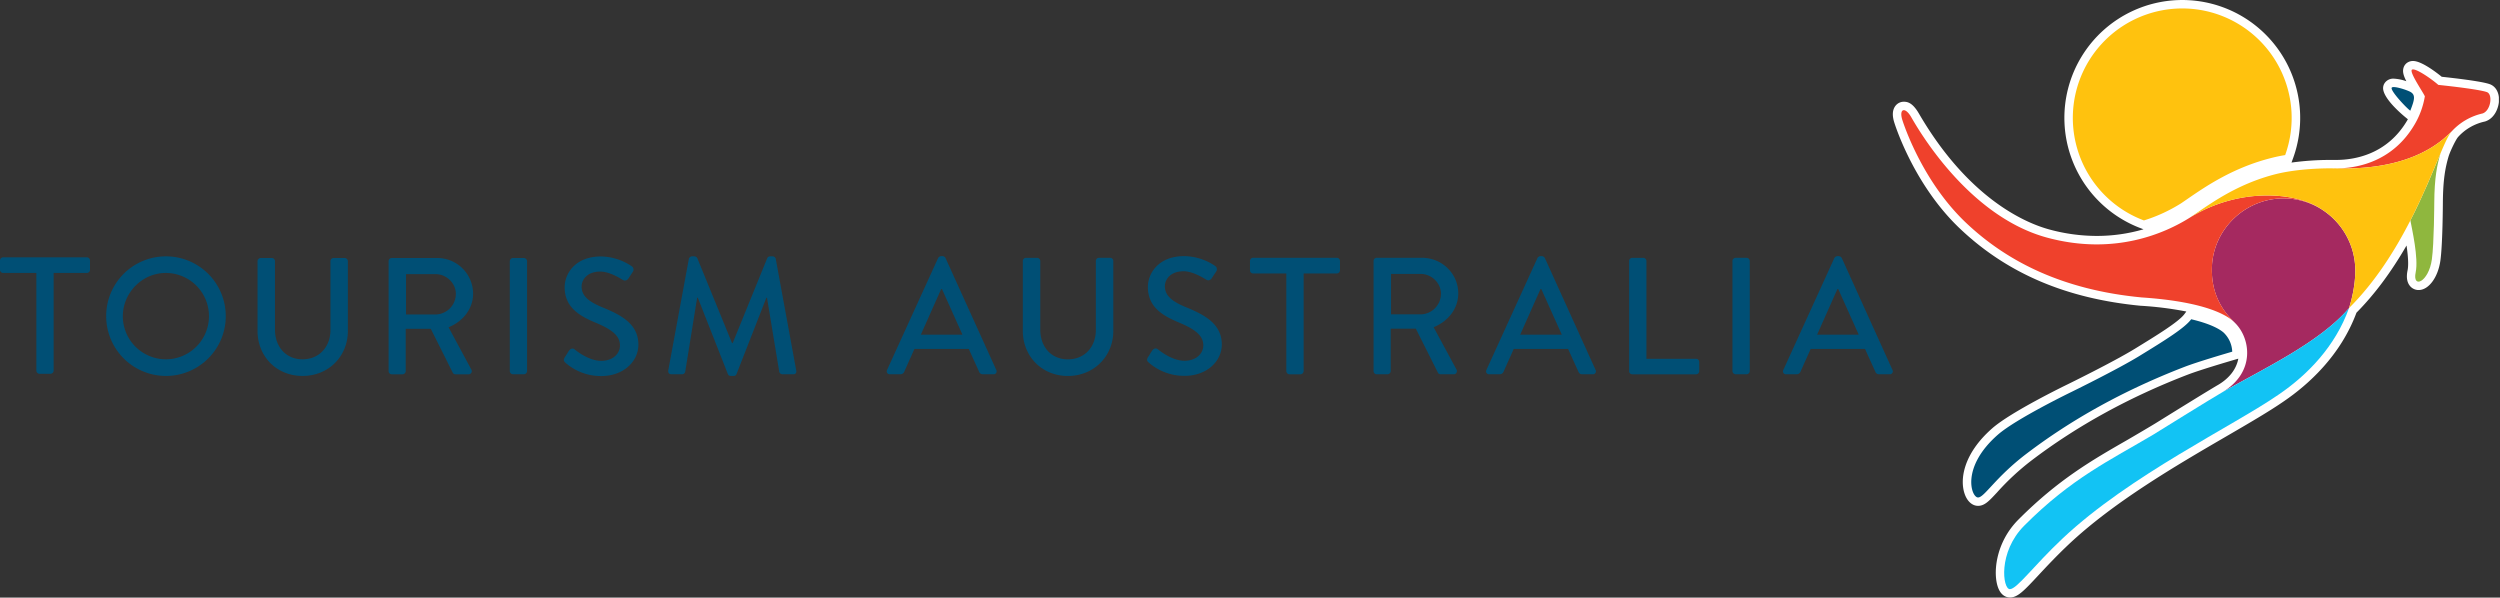 <svg width="251" height="60" viewBox="0 0 251 60" fill="none" xmlns="http://www.w3.org/2000/svg"><rect x="0" y="0" width="251" height="60" fill="#333333" stroke="none"/><g clip-path="url(#clip0_15_165)"><path d="M94.926 25.898a.384.384 0 00-.284-.183h-.167a.395.395 0 00-.284.183l-5.129 11.244a.296.296 0 00.284.434h1.055a.418.418 0 00.385-.25c.335-.771.683-1.52 1.019-2.29h5.463l1.035 2.29a.385.385 0 00.385.25h1.054a.295.295 0 00.284-.434l-5.1-11.244zM92.453 33.6l2.039-4.576h.083l2.056 4.576h-4.178zM111.464 25.883h-1.124a.313.313 0 00-.224.093.31.31 0 00-.093.224v6.937c0 1.655-1.087 2.941-2.808 2.941-1.721 0-2.771-1.303-2.771-2.973v-6.9a.32.32 0 00-.318-.318h-1.12a.324.324 0 00-.316.317v7.016c0 2.538 1.903 4.527 4.525 4.527 2.622 0 4.561-1.989 4.561-4.527v-7.016a.326.326 0 00-.312-.321zM119.075 30.844c-1.387-.568-2.123-1.156-2.123-2.105 0-.618.485-1.505 1.888-1.505.97 0 2.139.771 2.257.837.232.149.449.05.583-.167.134-.217.285-.433.418-.635a.395.395 0 00.013-.456.391.391 0 00-.114-.113 5.663 5.663 0 00-3.09-.985c-2.657 0-3.659 1.788-3.659 3.09 0 1.937 1.336 2.826 3.041 3.542 1.654.684 2.523 1.32 2.523 2.322 0 .853-.735 1.553-1.889 1.553-1.284 0-2.569-1.069-2.673-1.156-.183-.151-.417-.083-.567.129-.151.212-.284.466-.435.684-.167.284-.048.401.101.535a5.406 5.406 0 003.596 1.32c2.171 0 3.725-1.42 3.725-3.157-.009-2.029-1.668-2.948-3.595-3.733zM134.211 25.883h-8.4a.318.318 0 00-.313.321v.935c0 .085.034.165.094.225.059.06.14.093.224.093h3.331v9.806a.329.329 0 00.317.317h1.104a.331.331 0 00.317-.317v-9.81h3.331a.316.316 0 00.317-.317v-.932a.31.31 0 00-.093-.229.317.317 0 00-.229-.092zM146.409 29.457c0-1.986-1.637-3.574-3.642-3.574h-4.543a.318.318 0 00-.318.317V37.26a.32.32 0 00.318.317h1.085a.334.334 0 00.222-.096.334.334 0 00.097-.221v-4.26h2.521l2.222 4.425a.304.304 0 00.266.152h1.304a.316.316 0 00.332-.322.316.316 0 00-.048-.163l-2.289-4.24c1.453-.589 2.473-1.857 2.473-3.394zm-3.776 2.105h-2.973v-4.06h2.973c1.087 0 2.039.9 2.039 1.99a2.075 2.075 0 01-2.039 2.07zM155.1 25.898a.4.4 0 00-.286-.183h-.165a.392.392 0 00-.284.183l-5.129 11.244a.291.291 0 00.012.302.297.297 0 00.272.132h1.05a.422.422 0 00.386-.25c.335-.771.686-1.52 1.02-2.29h5.462l1.036 2.29a.388.388 0 00.385.25h1.053a.297.297 0 00.285-.434L155.1 25.898zm-2.472 7.701l2.037-4.576h.084l2.055 4.576h-4.176zM170.285 36.022h-4.984v-9.818a.326.326 0 00-.318-.317h-1.101a.318.318 0 00-.318.317v11.059a.317.317 0 00.093.224.328.328 0 00.225.093h6.403a.311.311 0 00.224-.093.31.31 0 00.093-.224v-.919a.317.317 0 00-.317-.322zM175.359 25.883h-1.102a.327.327 0 00-.319.317V37.26a.332.332 0 00.319.317h1.102a.33.33 0 00.317-.317V26.204a.325.325 0 00-.317-.32zM190.005 37.142l-5.094-11.244a.405.405 0 00-.286-.183h-.168a.396.396 0 00-.284.183l-5.127 11.244a.29.29 0 00.011.301.298.298 0 00.271.133h1.055a.42.42 0 00.385-.25c.334-.771.685-1.52 1.02-2.29h5.462l1.035 2.29a.388.388 0 00.385.25h1.054a.294.294 0 00.268-.134.292.292 0 00.013-.3zm-7.567-3.543l2.037-4.576h.085l2.055 4.576h-4.177zM8.718 25.836h-8.4a.315.315 0 00-.318.317v.935a.317.317 0 00.317.317H3.65v9.806a.329.329 0 00.318.318H5.07a.329.329 0 00.316-.318v-9.806h3.332a.317.317 0 00.317-.317v-.935a.316.316 0 00-.317-.317zM16.646 25.738a6.003 6.003 0 11-5.985 6.02 5.992 5.992 0 015.985-6.02zm0 10.337a4.335 4.335 0 100-8.67c-2.367 0-4.315 1.985-4.315 4.352a4.33 4.33 0 004.315 4.317zM25.857 26.22a.328.328 0 01.316-.315h1.118a.317.317 0 01.317.316v6.886c0 1.67 1.066 2.968 2.767 2.968 1.7 0 2.802-1.285 2.802-2.934v-6.92a.316.316 0 01.316-.316h1.117a.329.329 0 01.317.316v7.003c0 2.535-1.917 4.52-4.552 4.52-2.634 0-4.518-1.986-4.518-4.52v-7.003zM39.015 26.221a.317.317 0 01.317-.316h4.535a3.597 3.597 0 013.633 3.567c0 1.535-1.016 2.802-2.466 3.385l2.284 4.239a.316.316 0 01-.284.484H45.73a.306.306 0 01-.267-.15l-2.212-4.418h-2.518v4.252a.33.33 0 01-.317.317h-1.083a.317.317 0 01-.317-.317V26.221zm4.718 5.353a2.072 2.072 0 002.035-2.069c0-1.082-.95-1.983-2.035-1.983h-2.967v4.052h2.967zM51.183 26.22a.329.329 0 01.317-.315h1.101a.328.328 0 01.316.316v11.038a.327.327 0 01-.316.317h-1.1a.33.33 0 01-.318-.317V26.22zM56.692 35.892c.15-.217.284-.468.435-.683.15-.216.385-.284.566-.129.1.083 1.384 1.15 2.668 1.15 1.156 0 1.883-.7 1.883-1.55 0-1-.866-1.634-2.516-2.313-1.702-.716-3.036-1.6-3.036-3.535 0-1.3 1.001-3.082 3.652-3.082a5.651 5.651 0 013.083.983.394.394 0 01.1.567c-.128.2-.284.434-.416.633-.132.2-.35.317-.584.167-.117-.067-1.285-.834-2.25-.834-1.4 0-1.885.884-1.885 1.5 0 .951.733 1.535 2.118 2.102 1.933.784 3.584 1.701 3.584 3.734 0 1.735-1.55 3.153-3.718 3.153a5.395 5.395 0 01-3.585-1.318c-.143-.145-.266-.262-.099-.545zM69.16 25.988a.338.338 0 01.3-.25h.268a.338.338 0 01.282.184l3.485 8.52h.067l3.468-8.52a.317.317 0 01.283-.184h.272a.338.338 0 01.3.25l2.056 11.204c.05.234-.067.385-.3.385h-1.084a.347.347 0 01-.317-.233l-1.233-7.45h-.064l-2.998 7.665a.281.281 0 01-.283.184h-.3a.297.297 0 01-.283-.184l-3.019-7.67h-.067l-1.2 7.45a.325.325 0 01-.3.235H67.41c-.233 0-.35-.15-.316-.386l2.067-11.2z" fill="#004F75"/><path d="M249.982 8.455c-.8-.296-3.636-.62-4.831-.747-.554-.45-2.031-1.585-2.881-1.585a1.05 1.05 0 00-.514.129.947.947 0 00-.453.593c-.093.355 0 .741.294 1.308a4.6 4.6 0 00-1.267-.257 1.04 1.04 0 00-.865.385.912.912 0 00-.182.763c.257 1.232 2.469 2.928 2.469 2.928l-.045.08c-2.031 3.49-5.355 4.005-7.161 4.005h-.651a28.848 28.848 0 00-3.828.265l.167-.46a11.838 11.838 0 00-16.101-14.768 11.834 11.834 0 00-6.86 11.192 11.84 11.84 0 007.687 10.64l.249.094a16.72 16.72 0 01-4.698.667 18.183 18.183 0 01-4.781-.655c-2.259-.616-8.033-2.99-13.062-11.616-.642-1.11-1.156-1.202-1.525-1.202a1.051 1.051 0 00-.859.439c-.289.395-.32.958-.091 1.67.204.642 2.127 6.422 6.619 10.661 4.733 4.478 10.661 7.002 18.119 7.716h.024c1.529.091 3.05.283 4.554.576l-.196.263c-.579.783-2.816 2.154-4.979 3.48-2.163 1.325-6.679 3.536-6.719 3.556-.233.113-5.696 2.764-7.588 4.422-2.918 2.555-3.305 5.188-2.749 6.666.265.704.758 1.124 1.318 1.124.658 0 1.103-.481 1.914-1.355a25.187 25.187 0 013.468-3.211c4.55-3.46 9.82-6.357 15.671-8.606 1.207-.464 3.914-1.264 4.716-1.5l.36-.105c-.188 1.028-.866 1.927-1.97 2.599-.899.514-4.718 2.882-6.352 3.896-.364.227-2.141 1.274-2.826 1.67-3.563 2.045-6.928 3.982-10.931 7.995-2.347 2.354-2.582 5.523-2.001 6.92.339.815.92.898 1.156.898.781 0 1.432-.7 2.861-2.235.8-.859 1.798-1.926 3.027-3.089 4.549-4.286 10.826-7.94 15.871-10.875 2.312-1.343 4.301-2.503 5.736-3.497 2.45-1.67 5.686-4.566 7.292-8.896 1.821-1.838 3.478-4.06 5.028-6.746.138.93.226 1.914.104 2.497-.14.67-.062 1.193.233 1.554a1.115 1.115 0 00.878.418c1.009 0 1.948-1.272 2.184-2.955.229-1.634.248-5.643.249-5.81.016-2.294.234-3.496.581-4.671.186-.572.723-1.678.953-1.935a5.053 5.053 0 012.659-1.541l.074-.02c.92-.308 1.355-1.338 1.371-2.166-.001-.758-.338-1.348-.92-1.566z" fill="#fff"/><path d="M223.303 33.44c-.265-.257-1.097-.868-3.307-1.387-.651.878-2.569 2.075-5.219 3.698-2.208 1.352-6.794 3.596-6.794 3.596s-5.569 2.698-7.396 4.296c-3.733 3.268-2.678 6.304-1.991 6.304.633 0 1.734-2.014 4.863-4.392 4.473-3.4 9.716-6.351 15.874-8.725 1.267-.487 4.085-1.318 4.783-1.521a2.783 2.783 0 00-.762-1.813l-.051-.056zM241.994 11.114c.441-1.136.587-1.647-.117-1.95-.587-.257-1.605-.542-1.743-.368-.211.27 1.532 2.11 1.86 2.318z" fill="#004F75"/><path d="M236.468 26.994a7.265 7.265 0 00-3.329-5.942 7.142 7.142 0 00-3.618-1.126c-3.951-.147-7.368 3.007-7.45 7.012-.061 3.106 1.582 4.742 2.276 5.433.026.027.047.05.068.07 1.541 1.541 2.045 4.906-1.243 6.91 4.169-2.381 9.713-4.966 12.662-8.407a.151.151 0 01.009-.03c.109-.306.667-2.11.625-3.92z" fill="#A52960"/><path d="M219.896 21.828c-2.474 1.566-7.589 3.873-14.387 2.024-8.206-2.233-13.28-11.52-13.649-12.137-.615-1.028-1.224-.788-.858.352.366 1.14 2.289 6.422 6.393 10.307 4.044 3.825 9.603 6.72 17.616 7.487 6.775.454 8.753 1.937 9.34 2.509-.694-.691-2.337-2.328-2.276-5.434.078-4.005 3.495-7.158 7.45-7.012a7.144 7.144 0 013.618 1.127.143.143 0 00-.024-.022c-2.541-1.761-8.279-2.248-13.223.799z" fill="#EF412C"/><path d="M223.175 39.347c-1.07.61-6.766 4.157-6.987 4.29-4.328 2.57-8.221 4.38-12.952 9.136-2.661 2.67-2.165 6.377-1.449 6.377.715 0 2.322-2.285 5.305-5.095 6.72-6.333 17.193-11.325 21.708-14.456 2.875-1.962 5.662-4.814 7.037-8.66-2.953 3.444-8.492 6.028-12.662 8.408z" fill="#12C3F4"/><path d="M249.688 9.249c-.617-.228-3.092-.541-4.881-.726-.695-.615-2.3-1.718-2.636-1.533-.337.185 1.11 2.266 1.284 2.681a8.211 8.211 0 01-1.013 2.8c-2.774 4.767-7.707 4.42-8.234 4.43 1.927.043 7.301.183 11.092-2.934.295-.257.589-.514.88-.81a6.007 6.007 0 013.07-1.766c.823-.272 1.056-1.909.438-2.142z" fill="#EF412C"/><path d="M242.004 22.135c.157.863.828 3.78.532 5.194-.357 1.708 1.301 1.01 1.623-1.284.225-1.595.242-5.698.242-5.698.017-2.527.286-3.805.629-4.953-.722 1.702-1.689 4.13-3.026 6.74z" fill="#8FB73E"/><path d="M219.634 19.965c1.828-1.255 4.592-3.156 8.478-4.123.432-.11.876-.2 1.318-.272A10.992 10.992 0 00220.782.978a10.99 10.99 0 00-5.531 21.154 15.861 15.861 0 003.725-1.716c.206-.139.427-.29.658-.45zM245.299 13.97c-3.791 3.117-9.169 2.977-11.092 2.934-.745-.015-3.444.016-5.683.57-4.091 1.028-6.841 3.16-8.628 4.354 4.944-3.047 10.682-2.556 13.219-.8a.152.152 0 01.024.021 7.255 7.255 0 013.329 5.942c.042 1.81-.514 3.614-.621 3.918a.047.047 0 000 .017c2.649-2.64 4.64-5.837 6.154-8.794 1.336-2.614 2.303-5.039 3.024-6.732.479-1.128.848-1.927 1.156-2.243-.293.292-.58.56-.882.812z" fill="#FFC20E"/></g><defs><clipPath id="clip0_15_165"><path fill="#fff" d="M0 0h250.888v60H0z"/></clipPath></defs></svg>